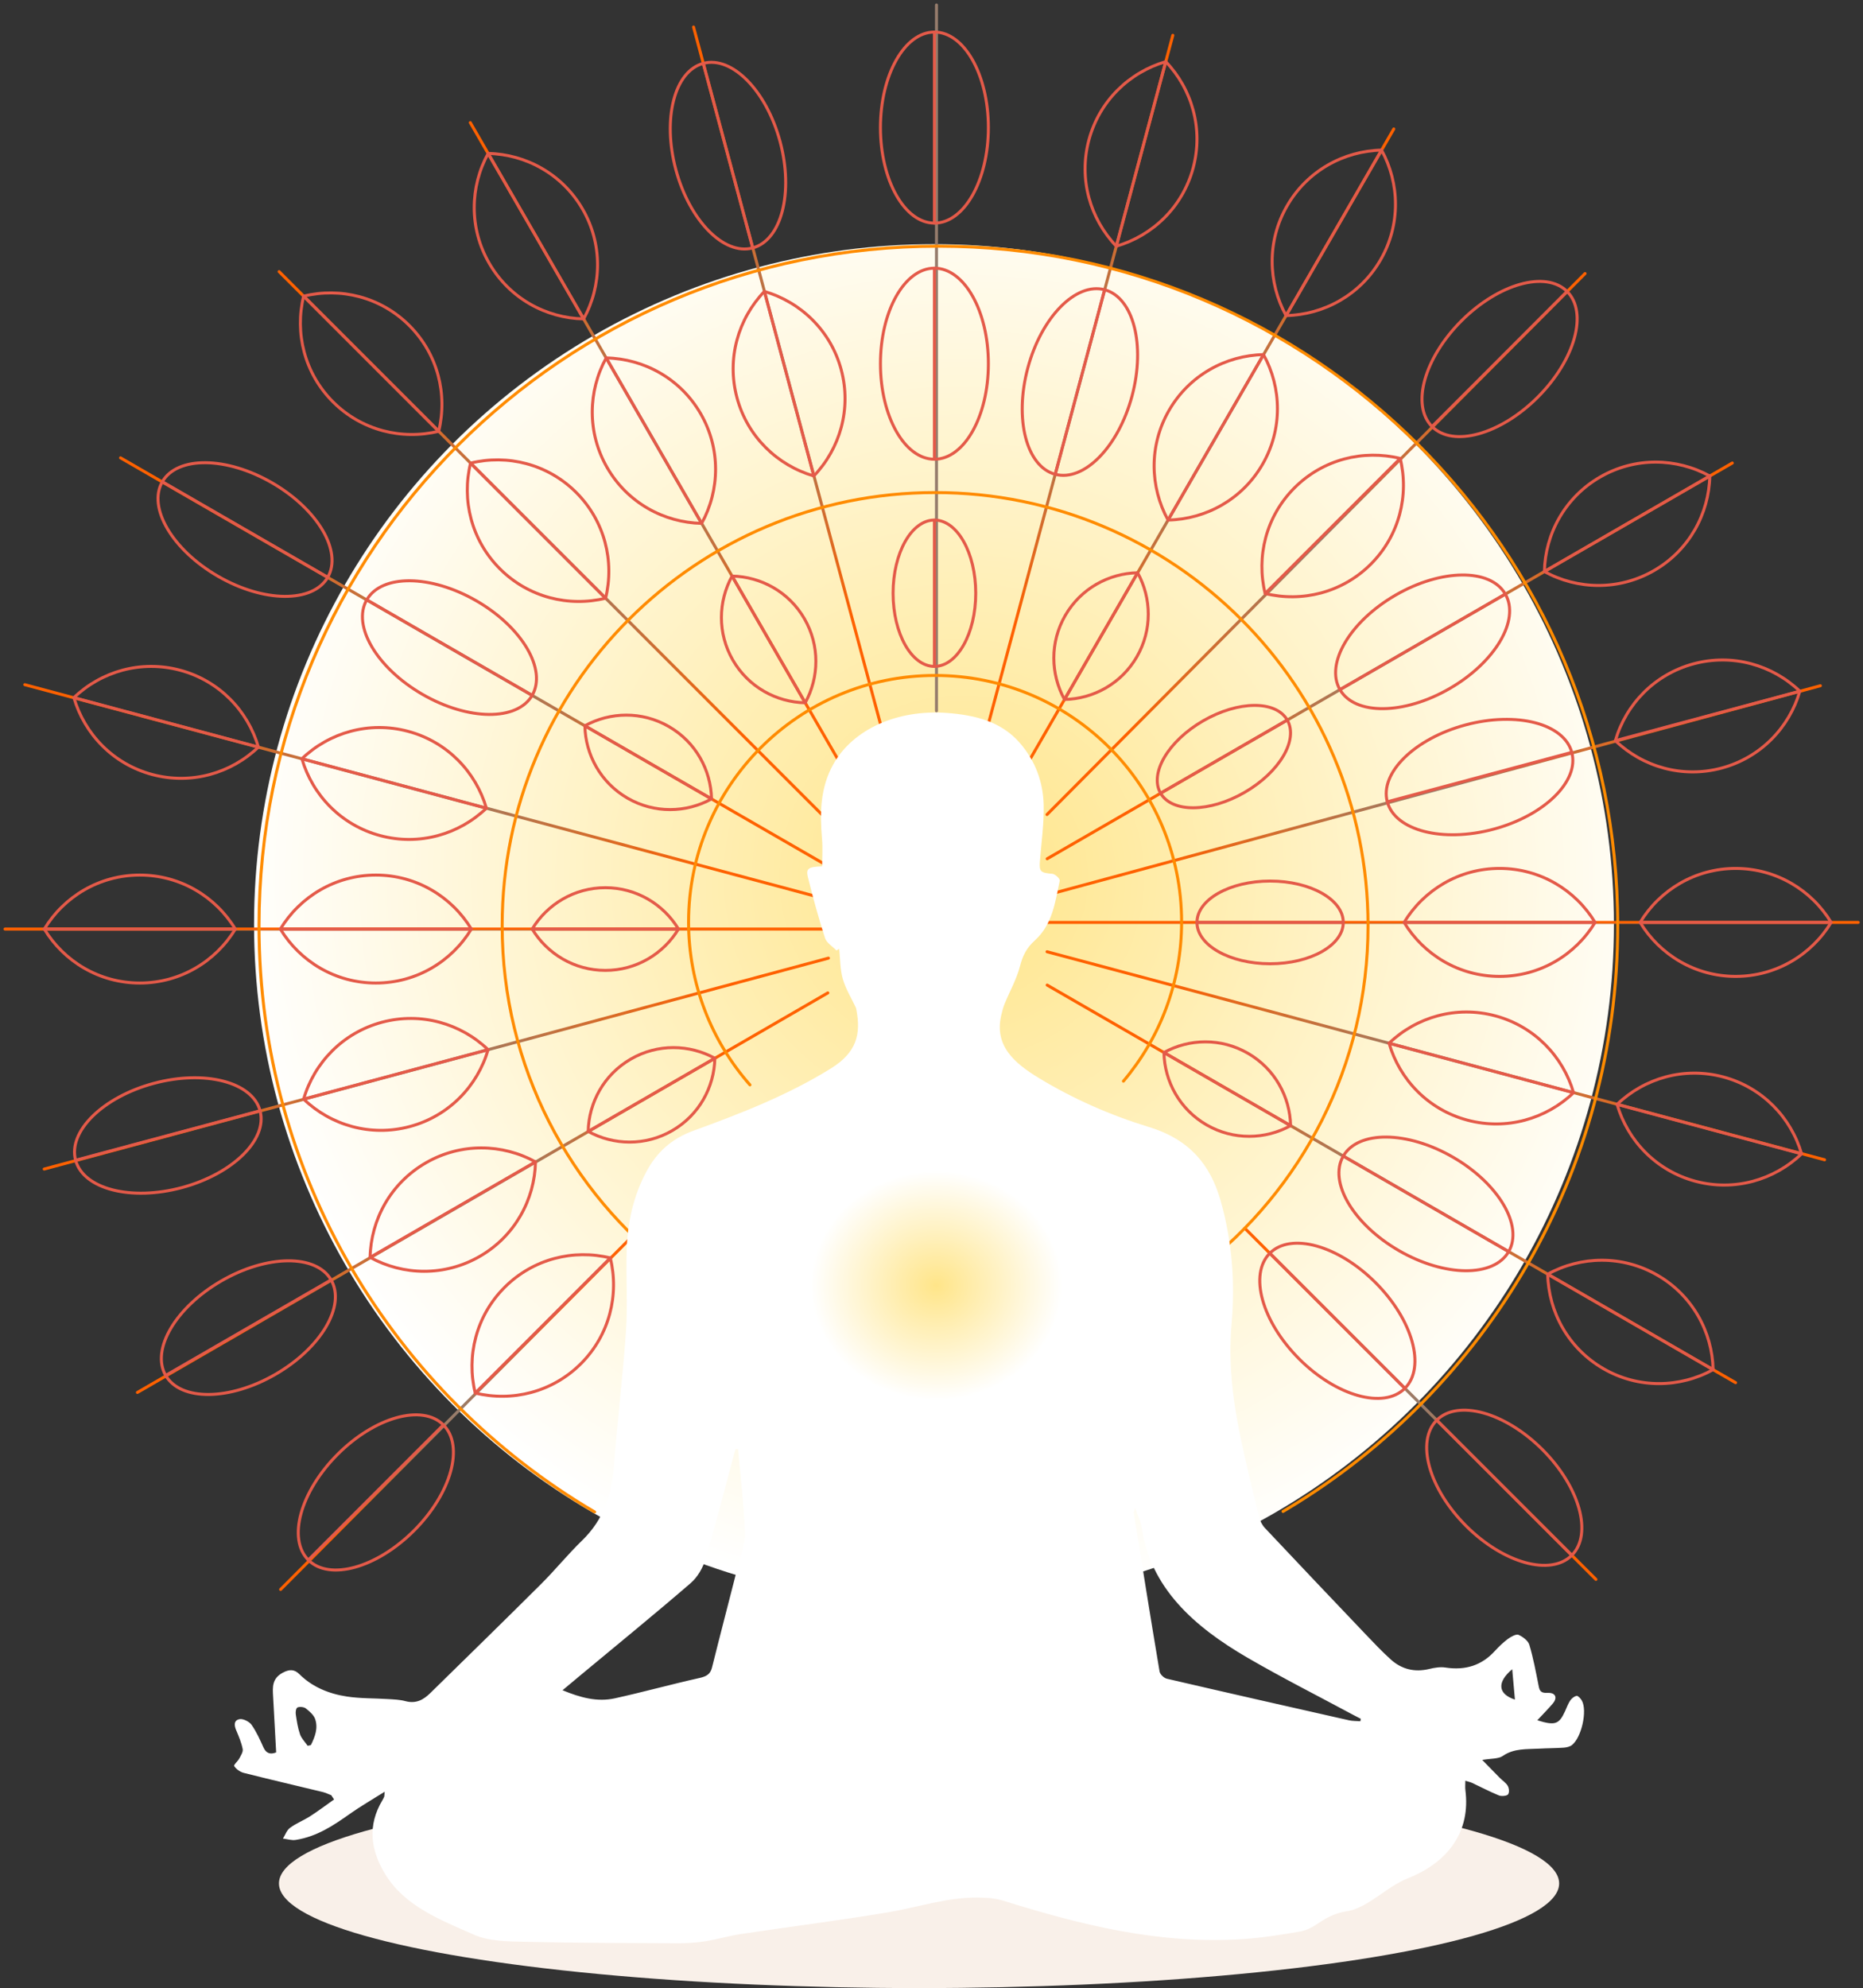 <svg width="374" height="399" viewBox="0 0 374 399" fill="none" xmlns="http://www.w3.org/2000/svg">
<rect x="0" y="0" width="374" height="399" fill="#333333" stroke="none"/>
<circle cx="187.5" cy="185.5" r="136.5" fill="url(#paint0_radial_238_1504)"/>
<path d="M320.385 316.979L249.889 246.501" stroke="url(#paint1_radial_238_1504)" stroke-width="0.6" stroke-miterlimit="10" stroke-linecap="round"/>
<path d="M348.418 277.492L210.221 197.705" stroke="url(#paint2_radial_238_1504)" stroke-width="0.6" stroke-miterlimit="10" stroke-linecap="round"/>
<path d="M318.198 54.904L210.186 163.475" stroke="url(#paint3_radial_238_1504)" stroke-width="0.6" stroke-miterlimit="10" stroke-linecap="round"/>
<path d="M206.582 152.718L279.804 25.884" stroke="url(#paint4_radial_238_1504)" stroke-width="0.6" stroke-miterlimit="10" stroke-linecap="round"/>
<path d="M235.444 7.087L198.447 145.178" stroke="url(#paint5_radial_238_1504)" stroke-width="0.6" stroke-miterlimit="10" stroke-linecap="round"/>
<path d="M366.295 232.766L210.195 191.012" stroke="url(#paint6_radial_238_1504)" stroke-width="0.6" stroke-miterlimit="10" stroke-linecap="round"/>
<path d="M210.221 185.123H373.042" stroke="url(#paint7_radial_238_1504)" stroke-width="0.6" stroke-miterlimit="10" stroke-linecap="round"/>
<path d="M365.445 137.625L210.186 179.616" stroke="url(#paint8_radial_238_1504)" stroke-width="0.6" stroke-miterlimit="10" stroke-linecap="round"/>
<path d="M210.221 172.349L347.758 92.929" stroke="url(#paint9_radial_238_1504)" stroke-width="0.6" stroke-miterlimit="10" stroke-linecap="round"/>
<path d="M56.334 318.997L126.878 248.188" stroke="url(#paint10_radial_238_1504)" stroke-width="0.6" stroke-miterlimit="10" stroke-linecap="round"/>
<path d="M27.584 279.458L166.186 199.272" stroke="url(#paint11_radial_238_1504)" stroke-width="0.6" stroke-miterlimit="10" stroke-linecap="round"/>
<path d="M56.031 54.512L166.309 164.791" stroke="url(#paint12_radial_238_1504)" stroke-width="0.6" stroke-miterlimit="10" stroke-linecap="round"/>
<path d="M169.049 153.862L94.414 24.61" stroke="url(#paint13_radial_238_1504)" stroke-width="0.6" stroke-miterlimit="10" stroke-linecap="round"/>
<path d="M139.229 5.422L176.851 145.66" stroke="url(#paint14_radial_238_1504)" stroke-width="0.6" stroke-miterlimit="10" stroke-linecap="round"/>
<path d="M8.873 234.625L166.309 192.297" stroke="url(#paint15_radial_238_1504)" stroke-width="0.6" stroke-miterlimit="10" stroke-linecap="round"/>
<path d="M166.309 186.456H1" stroke="url(#paint16_radial_238_1504)" stroke-width="0.6" stroke-miterlimit="10" stroke-linecap="round"/>
<path d="M4.979 137.413L166.309 180.57" stroke="url(#paint17_radial_238_1504)" stroke-width="0.6" stroke-miterlimit="10" stroke-linecap="round"/>
<path d="M166.309 173.882L24.195 91.89" stroke="url(#paint18_radial_238_1504)" stroke-width="0.6" stroke-miterlimit="10" stroke-linecap="round"/>
<path d="M188 142.672V1" stroke="#967C6C" stroke-width="0.6" stroke-miterlimit="10" stroke-linecap="round"/>
<path d="M119.367 303.444C79.057 279.749 52 235.929 52 185.79C52 110.47 113.059 49.411 188.379 49.411C263.699 49.411 324.758 110.47 324.758 185.79C324.758 235.418 298.249 278.855 258.619 302.714L257.569 303.34" stroke="#FF8B00" stroke-width="0.6" stroke-miterlimit="10" stroke-linecap="round"/>
<path d="M187.584 44.778C193.567 44.778 198.418 36.194 198.418 25.606C198.418 15.018 193.567 6.434 187.584 6.434C181.601 6.434 176.75 15.018 176.75 25.606C176.75 36.194 181.601 44.778 187.584 44.778Z" stroke="#E45A49" stroke-width="0.6" stroke-miterlimit="10" stroke-linecap="round"/>
<path d="M187.584 6.435V44.778" stroke="#E45A49" stroke-width="0.6" stroke-miterlimit="10" stroke-linecap="round"/>
<path d="M187.584 92.166C193.567 92.166 198.418 83.582 198.418 72.994C198.418 62.406 193.567 53.822 187.584 53.822C181.601 53.822 176.75 62.406 176.75 72.994C176.75 83.582 181.601 92.166 187.584 92.166Z" stroke="#E45A49" stroke-width="0.6" stroke-miterlimit="10" stroke-linecap="round"/>
<path d="M187.584 53.823V92.166" stroke="#E45A49" stroke-width="0.6" stroke-miterlimit="10" stroke-linecap="round"/>
<path d="M187.583 133.744C192.166 133.744 195.881 127.17 195.881 119.06C195.881 110.95 192.166 104.376 187.583 104.376C183 104.376 179.285 110.95 179.285 119.06C179.285 127.17 183 133.744 187.583 133.744Z" stroke="#E45A49" stroke-width="0.6" stroke-miterlimit="10" stroke-linecap="round"/>
<path d="M187.584 104.376V133.744" stroke="#E45A49" stroke-width="0.6" stroke-miterlimit="10" stroke-linecap="round"/>
<path d="M147.121 132.482C150.237 137.879 155.842 140.926 161.649 141.05C164.445 135.959 164.609 129.582 161.493 124.185C158.377 118.787 152.772 115.741 146.965 115.617C144.169 120.708 144.005 127.085 147.121 132.482Z" stroke="#E45A49" stroke-width="0.6" stroke-miterlimit="10" stroke-linecap="round"/>
<path d="M146.965 115.617L161.649 141.05" stroke="#E45A49" stroke-width="0.6" stroke-miterlimit="10" stroke-linecap="round"/>
<path d="M125.978 160.188C131.375 163.304 137.752 163.14 142.843 160.344C142.719 154.537 139.673 148.933 134.275 145.816C128.877 142.7 122.501 142.864 117.41 145.66C117.534 151.467 120.581 157.072 125.978 160.188Z" stroke="#E45A49" stroke-width="0.6" stroke-miterlimit="10" stroke-linecap="round"/>
<path d="M117.412 145.66L142.845 160.344" stroke="#E45A49" stroke-width="0.6" stroke-miterlimit="10" stroke-linecap="round"/>
<path d="M121.52 194.754C127.752 194.754 133.193 191.424 136.204 186.456C133.193 181.489 127.753 178.158 121.52 178.158C115.287 178.158 109.847 181.488 106.836 186.456C109.847 191.424 115.288 194.754 121.52 194.754Z" stroke="#E45A49" stroke-width="0.6" stroke-miterlimit="10" stroke-linecap="round"/>
<path d="M106.836 186.456H136.204" stroke="#E45A49" stroke-width="0.6" stroke-miterlimit="10" stroke-linecap="round"/>
<path d="M134.941 226.918C140.339 223.802 143.385 218.197 143.509 212.39C138.418 209.594 132.041 209.43 126.644 212.546C121.246 215.662 118.2 221.267 118.076 227.074C123.167 229.87 129.544 230.034 134.941 226.918Z" stroke="#E45A49" stroke-width="0.6" stroke-miterlimit="10" stroke-linecap="round"/>
<path d="M118.076 227.074L143.509 212.39" stroke="#E45A49" stroke-width="0.6" stroke-miterlimit="10" stroke-linecap="round"/>
<path d="M250.523 211.391C245.125 208.275 238.748 208.439 233.658 211.235C233.782 217.042 236.828 222.647 242.226 225.763C247.623 228.879 254 228.715 259.091 225.919C258.967 220.112 255.92 214.508 250.523 211.391Z" stroke="#E45A49" stroke-width="0.6" stroke-miterlimit="10" stroke-linecap="round"/>
<path d="M259.09 225.919L233.656 211.235" stroke="#E45A49" stroke-width="0.6" stroke-miterlimit="10" stroke-linecap="round"/>
<path d="M254.979 193.421C263.089 193.421 269.663 189.706 269.663 185.123C269.663 180.54 263.089 176.825 254.979 176.825C246.869 176.825 240.295 180.54 240.295 185.123C240.295 189.706 246.869 193.421 254.979 193.421Z" stroke="#E45A49" stroke-width="0.6" stroke-miterlimit="10" stroke-linecap="round"/>
<path d="M269.663 185.123H240.295" stroke="#E45A49" stroke-width="0.6" stroke-miterlimit="10" stroke-linecap="round"/>
<path d="M249.848 159.031C256.871 154.976 260.707 148.471 258.416 144.503C256.124 140.534 248.573 140.604 241.55 144.658C234.527 148.713 230.692 155.218 232.983 159.187C235.274 163.155 242.825 163.085 249.848 159.031Z" stroke="#E45A49" stroke-width="0.6" stroke-miterlimit="10" stroke-linecap="round"/>
<path d="M258.423 144.506L232.99 159.19" stroke="#E45A49" stroke-width="0.6" stroke-miterlimit="10" stroke-linecap="round"/>
<path d="M213.852 123.518C210.736 128.916 210.9 135.292 213.696 140.383C219.503 140.259 225.108 137.213 228.224 131.815C231.34 126.417 231.176 120.04 228.38 114.95C222.573 115.074 216.968 118.121 213.852 123.518Z" stroke="#E45A49" stroke-width="0.6" stroke-miterlimit="10" stroke-linecap="round"/>
<path d="M228.379 114.95L213.695 140.384" stroke="#E45A49" stroke-width="0.6" stroke-miterlimit="10" stroke-linecap="round"/>
<path d="M147.948 79.814C150.054 87.674 156.093 93.41 163.375 95.529C168.622 90.054 170.983 82.067 168.877 74.207C166.771 66.347 160.732 60.611 153.451 58.492C148.204 63.967 145.842 71.954 147.948 79.814Z" stroke="#E45A49" stroke-width="0.6" stroke-miterlimit="10" stroke-linecap="round"/>
<path d="M153.451 58.492L163.375 95.529" stroke="#E45A49" stroke-width="0.6" stroke-miterlimit="10" stroke-linecap="round"/>
<path d="M121.893 93.856C125.962 100.903 133.279 104.881 140.861 105.042C144.512 98.395 144.726 90.069 140.657 83.022C136.588 75.975 129.271 71.997 121.689 71.835C118.038 78.483 117.824 86.809 121.893 93.856Z" stroke="#E45A49" stroke-width="0.6" stroke-miterlimit="10" stroke-linecap="round"/>
<path d="M121.689 71.836L140.861 105.043" stroke="#E45A49" stroke-width="0.6" stroke-miterlimit="10" stroke-linecap="round"/>
<path d="M100.359 114.163C106.113 119.917 114.211 121.865 121.576 120.059C123.382 112.694 121.434 104.596 115.68 98.842C109.926 93.088 101.828 91.14 94.463 92.946C92.657 100.312 94.605 108.409 100.359 114.163Z" stroke="#E45A49" stroke-width="0.6" stroke-miterlimit="10" stroke-linecap="round"/>
<path d="M94.463 92.946L121.576 120.059" stroke="#E45A49" stroke-width="0.6" stroke-miterlimit="10" stroke-linecap="round"/>
<path d="M106.832 139.558C109.824 134.376 104.815 125.884 95.646 120.589C86.476 115.295 76.618 115.204 73.626 120.386C70.634 125.567 75.642 134.06 84.812 139.354C93.981 144.648 103.84 144.739 106.832 139.558Z" stroke="#E45A49" stroke-width="0.6" stroke-miterlimit="10" stroke-linecap="round"/>
<path d="M73.629 120.384L106.835 139.555" stroke="#E45A49" stroke-width="0.6" stroke-miterlimit="10" stroke-linecap="round"/>
<path d="M76.322 167.705C84.182 169.811 92.169 167.45 97.644 162.203C95.526 154.921 89.79 148.883 81.929 146.777C74.069 144.671 66.082 147.032 60.607 152.279C62.726 159.56 68.462 165.598 76.322 167.705Z" stroke="#E45A49" stroke-width="0.6" stroke-miterlimit="10" stroke-linecap="round"/>
<path d="M60.607 152.278L97.644 162.202" stroke="#E45A49" stroke-width="0.6" stroke-miterlimit="10" stroke-linecap="round"/>
<path d="M75.455 197.29C83.592 197.29 90.696 192.942 94.627 186.456C90.696 179.971 83.593 175.623 75.455 175.623C67.317 175.623 60.214 179.971 56.283 186.456C60.214 192.942 67.317 197.29 75.455 197.29Z" stroke="#E45A49" stroke-width="0.6" stroke-miterlimit="10" stroke-linecap="round"/>
<path d="M56.283 186.456H94.626" stroke="#E45A49" stroke-width="0.6" stroke-miterlimit="10" stroke-linecap="round"/>
<path d="M82.275 226.092C90.135 223.986 95.871 217.947 97.99 210.666C92.515 205.419 84.528 203.058 76.668 205.164C68.808 207.27 63.072 213.309 60.953 220.59C66.428 225.836 74.414 228.198 82.275 226.092Z" stroke="#E45A49" stroke-width="0.6" stroke-miterlimit="10" stroke-linecap="round"/>
<path d="M60.951 220.589L97.988 210.665" stroke="#E45A49" stroke-width="0.6" stroke-miterlimit="10" stroke-linecap="round"/>
<path d="M96.316 252.147C103.363 248.078 107.341 240.761 107.502 233.179C100.855 229.528 92.529 229.314 85.482 233.383C78.435 237.452 74.457 244.769 74.295 252.351C80.942 256.002 89.268 256.216 96.316 252.147Z" stroke="#E45A49" stroke-width="0.6" stroke-miterlimit="10" stroke-linecap="round"/>
<path d="M74.295 252.351L107.502 233.179" stroke="#E45A49" stroke-width="0.6" stroke-miterlimit="10" stroke-linecap="round"/>
<path d="M116.624 273.68C122.378 267.926 124.326 259.828 122.52 252.463C115.155 250.657 107.057 252.605 101.303 258.359C95.549 264.113 93.601 272.211 95.407 279.576C102.772 281.382 110.87 279.434 116.624 273.68Z" stroke="#E45A49" stroke-width="0.6" stroke-miterlimit="10" stroke-linecap="round"/>
<path d="M95.406 279.576L122.52 252.463" stroke="#E45A49" stroke-width="0.6" stroke-miterlimit="10" stroke-linecap="round"/>
<path d="M282.032 278.633C286.262 274.402 283.623 264.903 276.136 257.416C268.649 249.929 259.149 247.289 254.919 251.52C250.688 255.751 253.327 265.25 260.814 272.737C268.301 280.224 277.801 282.864 282.032 278.633Z" stroke="#E45A49" stroke-width="0.6" stroke-miterlimit="10" stroke-linecap="round"/>
<path d="M282.035 278.633L254.922 251.52" stroke="#E45A49" stroke-width="0.6" stroke-miterlimit="10" stroke-linecap="round"/>
<path d="M302.863 251.204C305.855 246.022 300.847 237.53 291.677 232.236C282.508 226.941 272.649 226.85 269.657 232.032C266.666 237.213 271.674 245.706 280.843 251C290.013 256.294 299.871 256.385 302.863 251.204Z" stroke="#E45A49" stroke-width="0.6" stroke-miterlimit="10" stroke-linecap="round"/>
<path d="M302.87 251.196L269.664 232.024" stroke="#E45A49" stroke-width="0.6" stroke-miterlimit="10" stroke-linecap="round"/>
<path d="M300.178 203.875C292.318 201.769 284.331 204.13 278.855 209.378C280.973 216.66 286.71 222.698 294.57 224.804C302.43 226.91 310.417 224.549 315.893 219.302C313.775 212.02 308.039 205.981 300.178 203.875Z" stroke="#E45A49" stroke-width="0.6" stroke-miterlimit="10" stroke-linecap="round"/>
<path d="M315.894 219.302L278.857 209.378" stroke="#E45A49" stroke-width="0.6" stroke-miterlimit="10" stroke-linecap="round"/>
<path d="M301.045 174.29C292.908 174.29 285.804 178.638 281.873 185.124C285.804 191.609 292.907 195.958 301.045 195.958C309.183 195.958 316.286 191.61 320.217 185.124C316.286 178.638 309.183 174.29 301.045 174.29Z" stroke="#E45A49" stroke-width="0.6" stroke-miterlimit="10" stroke-linecap="round"/>
<path d="M320.218 185.123H281.875" stroke="#E45A49" stroke-width="0.6" stroke-miterlimit="10" stroke-linecap="round"/>
<path d="M299.821 166.417C310.049 163.677 317.084 156.77 315.536 150.991C313.987 145.211 304.441 142.748 294.214 145.488C283.986 148.228 276.951 155.135 278.499 160.914C280.048 166.694 289.594 169.157 299.821 166.417Z" stroke="#E45A49" stroke-width="0.6" stroke-miterlimit="10" stroke-linecap="round"/>
<path d="M315.547 150.99L278.51 160.914" stroke="#E45A49" stroke-width="0.6" stroke-miterlimit="10" stroke-linecap="round"/>
<path d="M291.009 138.194C300.179 132.9 305.187 124.407 302.195 119.226C299.203 114.044 289.345 114.135 280.175 119.43C271.006 124.724 265.998 133.216 268.989 138.398C271.981 143.579 281.84 143.488 291.009 138.194Z" stroke="#E45A49" stroke-width="0.6" stroke-miterlimit="10" stroke-linecap="round"/>
<path d="M302.203 119.229L268.996 138.401" stroke="#E45A49" stroke-width="0.6" stroke-miterlimit="10" stroke-linecap="round"/>
<path d="M259.875 97.9C254.121 103.654 252.173 111.752 253.979 119.117C261.344 120.923 269.442 118.975 275.196 113.221C280.95 107.467 282.898 99.369 281.092 92.004C273.727 90.197 265.629 92.146 259.875 97.9Z" stroke="#E45A49" stroke-width="0.6" stroke-miterlimit="10" stroke-linecap="round"/>
<path d="M281.093 92.004L253.98 119.117" stroke="#E45A49" stroke-width="0.6" stroke-miterlimit="10" stroke-linecap="round"/>
<path d="M234.688 82.356C230.619 89.403 230.833 97.729 234.484 104.376C242.066 104.214 249.383 100.237 253.452 93.189C257.521 86.141 257.307 77.816 253.656 71.169C246.074 71.331 238.757 75.309 234.688 82.356Z" stroke="#E45A49" stroke-width="0.6" stroke-miterlimit="10" stroke-linecap="round"/>
<path d="M253.657 71.17L234.486 104.376" stroke="#E45A49" stroke-width="0.6" stroke-miterlimit="10" stroke-linecap="round"/>
<path d="M227.258 79.474C229.998 69.246 227.535 59.7 221.755 58.151C215.976 56.603 209.069 63.639 206.329 73.866C203.589 84.093 206.052 93.639 211.832 95.188C217.611 96.736 224.518 89.701 227.258 79.474Z" stroke="#E45A49" stroke-width="0.6" stroke-miterlimit="10" stroke-linecap="round"/>
<path d="M221.762 58.147L211.838 95.184" stroke="#E45A49" stroke-width="0.6" stroke-miterlimit="10" stroke-linecap="round"/>
<path d="M151.105 49.758C156.884 48.209 159.348 38.663 156.608 28.436C153.867 18.209 146.961 11.173 141.181 12.722C135.402 14.27 132.938 23.816 135.679 34.044C138.419 44.271 145.325 51.306 151.105 49.758Z" stroke="#E45A49" stroke-width="0.6" stroke-miterlimit="10" stroke-linecap="round"/>
<path d="M141.186 12.719L151.11 49.756" stroke="#E45A49" stroke-width="0.6" stroke-miterlimit="10" stroke-linecap="round"/>
<path d="M98.198 52.817C102.267 59.864 109.584 63.842 117.166 64.003C120.817 57.356 121.031 49.03 116.962 41.983C112.893 34.936 105.576 30.958 97.994 30.796C94.343 37.444 94.129 45.77 98.198 52.817Z" stroke="#E45A49" stroke-width="0.6" stroke-miterlimit="10" stroke-linecap="round"/>
<path d="M97.994 30.797L117.166 64.004" stroke="#E45A49" stroke-width="0.6" stroke-miterlimit="10" stroke-linecap="round"/>
<path d="M66.85 80.655C72.604 86.409 80.702 88.357 88.067 86.551C89.873 79.186 87.925 71.088 82.171 65.334C76.417 59.58 68.319 57.632 60.954 59.438C59.148 66.803 61.096 74.901 66.85 80.655Z" stroke="#E45A49" stroke-width="0.6" stroke-miterlimit="10" stroke-linecap="round"/>
<path d="M60.955 59.438L88.068 86.551" stroke="#E45A49" stroke-width="0.6" stroke-miterlimit="10" stroke-linecap="round"/>
<path d="M65.793 115.862C68.785 110.681 63.776 102.188 54.607 96.894C45.437 91.6 35.579 91.509 32.587 96.691C29.595 101.872 34.603 110.365 43.773 115.659C52.942 120.953 62.801 121.044 65.793 115.862Z" stroke="#E45A49" stroke-width="0.6" stroke-miterlimit="10" stroke-linecap="round"/>
<path d="M32.59 96.69L65.796 115.861" stroke="#E45A49" stroke-width="0.6" stroke-miterlimit="10" stroke-linecap="round"/>
<path d="M30.549 155.44C38.409 157.546 46.396 155.185 51.871 149.937C49.753 142.655 44.017 136.617 36.156 134.511C28.296 132.405 20.309 134.766 14.834 140.013C16.952 147.295 22.688 153.333 30.549 155.44Z" stroke="#E45A49" stroke-width="0.6" stroke-miterlimit="10" stroke-linecap="round"/>
<path d="M14.834 140.013L51.871 149.937" stroke="#E45A49" stroke-width="0.6" stroke-miterlimit="10" stroke-linecap="round"/>
<path d="M28.067 197.29C36.203 197.29 43.307 192.942 47.239 186.456C43.307 179.971 36.205 175.623 28.067 175.623C19.928 175.623 12.825 179.971 8.895 186.456C12.825 192.942 19.928 197.29 28.067 197.29Z" stroke="#E45A49" stroke-width="0.6" stroke-miterlimit="10" stroke-linecap="round"/>
<path d="M8.895 186.456H47.239" stroke="#E45A49" stroke-width="0.6" stroke-miterlimit="10" stroke-linecap="round"/>
<path d="M36.495 238.351C46.722 235.611 53.758 228.704 52.209 222.925C50.661 217.146 41.115 214.682 30.887 217.422C20.66 220.162 13.624 227.069 15.173 232.848C16.721 238.628 26.268 241.092 36.495 238.351Z" stroke="#E45A49" stroke-width="0.6" stroke-miterlimit="10" stroke-linecap="round"/>
<path d="M15.178 232.854L52.215 222.93" stroke="#E45A49" stroke-width="0.6" stroke-miterlimit="10" stroke-linecap="round"/>
<path d="M55.277 275.834C64.446 270.54 69.454 262.048 66.463 256.866C63.471 251.684 53.612 251.775 44.443 257.07C35.273 262.364 30.265 270.856 33.257 276.038C36.249 281.22 46.107 281.128 55.277 275.834Z" stroke="#E45A49" stroke-width="0.6" stroke-miterlimit="10" stroke-linecap="round"/>
<path d="M33.256 276.045L66.463 256.873" stroke="#E45A49" stroke-width="0.6" stroke-miterlimit="10" stroke-linecap="round"/>
<path d="M83.112 307.186C90.599 299.699 93.239 290.2 89.008 285.969C84.777 281.738 75.278 284.378 67.791 291.865C60.304 299.352 57.664 308.851 61.895 313.082C66.126 317.313 75.625 314.673 83.112 307.186Z" stroke="#E45A49" stroke-width="0.6" stroke-miterlimit="10" stroke-linecap="round"/>
<path d="M61.897 313.084L89.01 285.971" stroke="#E45A49" stroke-width="0.6" stroke-miterlimit="10" stroke-linecap="round"/>
<path d="M315.539 312.142C319.77 307.911 317.131 298.411 309.644 290.924C302.157 283.437 292.657 280.798 288.426 285.029C284.195 289.259 286.835 298.759 294.322 306.246C301.809 313.733 311.308 316.373 315.539 312.142Z" stroke="#E45A49" stroke-width="0.6" stroke-miterlimit="10" stroke-linecap="round"/>
<path d="M288.432 285.029L315.545 312.142" stroke="#E45A49" stroke-width="0.6" stroke-miterlimit="10" stroke-linecap="round"/>
<path d="M332.723 255.922C325.676 251.853 317.35 252.067 310.703 255.718C310.865 263.3 314.842 270.617 321.889 274.686C328.936 278.755 337.262 278.541 343.909 274.89C343.748 267.308 339.77 259.991 332.723 255.922Z" stroke="#E45A49" stroke-width="0.6" stroke-miterlimit="10" stroke-linecap="round"/>
<path d="M343.909 274.89L310.703 255.718" stroke="#E45A49" stroke-width="0.6" stroke-miterlimit="10" stroke-linecap="round"/>
<path d="M345.953 216.14C338.093 214.034 330.106 216.395 324.631 221.643C326.749 228.925 332.485 234.963 340.346 237.069C348.206 239.175 356.193 236.814 361.668 231.567C359.549 224.285 353.813 218.246 345.953 216.14Z" stroke="#E45A49" stroke-width="0.6" stroke-miterlimit="10" stroke-linecap="round"/>
<path d="M361.666 231.567L324.629 221.642" stroke="#E45A49" stroke-width="0.6" stroke-miterlimit="10" stroke-linecap="round"/>
<path d="M348.432 174.29C340.295 174.29 333.191 178.638 329.26 185.124C333.191 191.609 340.294 195.958 348.432 195.958C356.569 195.958 363.673 191.61 367.604 185.124C363.673 178.638 356.57 174.29 348.432 174.29Z" stroke="#E45A49" stroke-width="0.6" stroke-miterlimit="10" stroke-linecap="round"/>
<path d="M367.605 185.123H329.262" stroke="#E45A49" stroke-width="0.6" stroke-miterlimit="10" stroke-linecap="round"/>
<path d="M339.998 133.223C332.138 135.329 326.402 141.368 324.283 148.649C329.758 153.896 337.745 156.258 345.605 154.151C353.465 152.045 359.201 146.006 361.32 138.725C355.845 133.478 347.858 131.117 339.998 133.223Z" stroke="#E45A49" stroke-width="0.6" stroke-miterlimit="10" stroke-linecap="round"/>
<path d="M361.32 138.725L324.283 148.649" stroke="#E45A49" stroke-width="0.6" stroke-miterlimit="10" stroke-linecap="round"/>
<path d="M321.223 95.739C314.176 99.808 310.198 107.125 310.037 114.707C316.684 118.358 325.01 118.572 332.057 114.503C339.104 110.434 343.082 103.117 343.244 95.535C336.596 91.884 328.27 91.67 321.223 95.739Z" stroke="#E45A49" stroke-width="0.6" stroke-miterlimit="10" stroke-linecap="round"/>
<path d="M343.242 95.535L310.035 114.707" stroke="#E45A49" stroke-width="0.6" stroke-miterlimit="10" stroke-linecap="round"/>
<path d="M308.702 79.714C316.189 72.227 318.829 62.727 314.598 58.497C310.367 54.266 300.868 56.905 293.381 64.392C285.894 71.879 283.254 81.379 287.485 85.61C291.716 89.841 301.215 87.201 308.702 79.714Z" stroke="#E45A49" stroke-width="0.6" stroke-miterlimit="10" stroke-linecap="round"/>
<path d="M314.601 58.495L287.488 85.608" stroke="#E45A49" stroke-width="0.6" stroke-miterlimit="10" stroke-linecap="round"/>
<path d="M258.382 41.317C254.313 48.364 254.527 56.69 258.178 63.337C265.76 63.175 273.077 59.198 277.146 52.15C281.215 45.102 281.001 36.777 277.35 30.13C269.768 30.292 262.451 34.27 258.382 41.317Z" stroke="#E45A49" stroke-width="0.6" stroke-miterlimit="10" stroke-linecap="round"/>
<path d="M277.351 30.131L258.18 63.337" stroke="#E45A49" stroke-width="0.6" stroke-miterlimit="10" stroke-linecap="round"/>
<path d="M218.599 28.088C216.493 35.948 218.854 43.935 224.102 49.411C231.384 47.293 237.422 41.557 239.528 33.696C241.634 25.836 239.273 17.849 234.026 12.373C226.744 14.492 220.705 20.228 218.599 28.088Z" stroke="#E45A49" stroke-width="0.6" stroke-miterlimit="10" stroke-linecap="round"/>
<path d="M224.102 49.411L234.026 12.374" stroke="#E45A49" stroke-width="0.6" stroke-miterlimit="10" stroke-linecap="round"/>
<path d="M135.343 255.125C114.365 239.258 100.811 214.094 100.811 185.765C100.811 137.765 139.723 98.853 187.723 98.853C235.723 98.853 274.635 137.765 274.635 185.765C274.635 213.844 261.319 238.814 240.657 254.703C240.47 254.836 239.872 255.299 238.997 255.704" stroke="#FF8B00" stroke-width="0.6" stroke-miterlimit="10" stroke-linecap="round"/>
<path d="M150.556 217.732C142.885 209.015 138.232 197.577 138.232 185.052C138.232 157.72 160.389 135.563 187.721 135.563C215.053 135.563 237.21 157.72 237.21 185.052C237.21 197.223 232.816 208.368 225.529 216.987" stroke="#FF8B00" stroke-width="0.6" stroke-miterlimit="10" stroke-linecap="round"/>
<ellipse cx="184.5" cy="378" rx="128.5" ry="21" fill="#F9F0E9"/>
<path d="M77.222 359.593C74.622 361.233 72.367 362.524 70.281 364.001C66.98 366.339 63.648 368.593 59.359 369.265C58.552 369.392 57.659 369.095 56.804 368.994C57.265 368.261 57.546 367.337 58.225 366.836C59.457 365.928 60.978 365.335 62.283 364.495C63.927 363.438 65.476 362.265 67.066 361.142C66.877 360.859 66.689 360.576 66.5 360.292C65.928 360.075 65.375 359.795 64.78 359.651C59.49 358.367 54.183 357.138 48.91 355.803C48.169 355.615 47.398 355.036 47.019 354.447C46.859 354.198 47.743 353.483 48.032 352.931C48.353 352.319 48.833 351.605 48.717 351.017C48.464 349.73 47.934 348.475 47.41 347.242C47.002 346.282 46.902 345.247 48.112 345.025C48.812 344.897 50.063 345.538 50.492 346.149C51.484 347.562 52.19 349.145 52.89 350.702C53.453 351.953 54.329 352.141 55.44 351.698C55.231 347.88 55.028 344.146 54.823 340.413C54.724 338.597 54.586 336.855 56.793 335.691C58.164 334.968 59.115 335.02 60.132 336.028C62.678 338.552 65.991 339.935 69.651 340.489C72.37 340.901 75.182 340.822 77.948 341C79.093 341.073 80.277 341.111 81.36 341.405C83.543 341.997 85.036 341.111 86.365 339.809C93.806 332.515 101.266 325.236 108.64 317.89C111.473 315.067 113.966 311.975 116.841 309.189C121.244 304.923 122.829 299.859 123.249 294.245C123.928 285.161 125.063 276.104 125.674 267.017C126.036 261.638 125.631 256.222 125.81 250.829C125.99 245.4 127.105 240.102 129.765 235.142C131.773 231.398 134.652 228.588 139.201 226.935C148.785 223.453 158.239 219.753 166.821 214.422C171.968 211.225 172.885 207.547 171.902 202.569C171.879 202.451 171.862 202.328 171.811 202.219C170.917 200.31 169.761 198.461 169.195 196.479C168.641 194.536 168.685 192.459 168.467 190.441C168.281 190.547 168.096 190.653 167.91 190.759C167.126 189.939 165.933 189.222 165.629 188.281C164.327 184.249 163.209 180.167 162.189 176.07C161.747 174.293 162.272 173.976 165.049 173.867C165.049 172.054 165.181 170.218 165.024 168.402C164.579 163.264 164.62 158.179 167.26 153.437C171.244 146.279 180.224 142.362 190.081 143.085C195.857 143.51 201.034 144.854 204.71 149.078C207.872 152.711 209.401 156.968 209.515 161.471C209.611 165.288 209.049 169.119 208.758 172.943C208.606 174.943 208.941 175.174 211.264 175.372C211.829 175.42 212.827 176.368 212.744 176.755C211.845 180.98 211.307 185.504 207.795 188.693C206.005 190.318 205.297 191.855 204.763 193.917C204.091 196.506 202.709 198.95 201.674 201.47C201.382 202.183 201.197 202.936 201.02 203.681C199.556 209.833 203.528 213.326 208.703 216.448C215.54 220.573 222.914 223.824 230.642 226.185C238.955 228.724 243.02 233.905 245.031 240.943C247.362 249.103 247.976 257.434 247.24 265.759C246.528 273.811 247.565 281.659 249.25 289.497C250.326 294.503 251.541 299.485 252.765 304.463C252.957 305.246 253.374 306.069 253.949 306.681C260.666 313.824 267.424 320.935 274.192 328.04C275.807 329.735 277.421 331.44 279.171 333.025C281.309 334.962 283.897 335.694 286.964 334.946C287.987 334.697 289.141 334.508 290.161 334.666C294.226 335.294 297.465 334.205 300.049 331.393C300.859 330.511 301.737 329.654 302.716 328.925C303.307 328.484 304.385 327.9 304.835 328.1C305.736 328.499 306.773 329.296 307.016 330.102C307.813 332.76 308.316 335.491 308.857 338.206C309.051 339.177 309.169 339.84 310.679 339.756C312.285 339.666 312.729 340.724 311.704 341.919C310.747 343.032 309.702 344.087 308.618 345.251C312.175 346.371 312.985 346.067 314.187 343.435C314.518 342.712 314.777 341.95 315.222 341.287C315.5 340.875 316.028 340.435 316.518 340.354C316.795 340.308 317.339 340.909 317.561 341.307C318.691 343.331 317.501 348.718 315.561 350.235C315.151 350.555 314.476 350.709 313.906 350.75C312.286 350.864 310.654 350.85 309.031 350.943C306.507 351.089 303.946 350.842 301.682 352.413C300.8 353.026 299.274 352.913 297.561 353.215C298.861 354.543 299.969 355.685 301.09 356.816C301.626 357.357 302.344 357.81 302.69 358.429C302.961 358.915 303.041 359.756 302.732 360.139C302.481 360.45 301.405 360.542 300.902 360.335C299.059 359.581 297.307 358.655 295.511 357.813C295.175 357.655 294.787 357.583 294.169 357.394C294.169 358.144 294.107 358.713 294.178 359.269C295.228 367.434 290.945 373.656 282.562 377C279.6 378.182 277.169 380.374 274.407 381.986C273.203 382.689 271.827 383.367 270.438 383.569C268.261 383.886 266.527 384.738 264.821 385.881C263.711 386.626 262.43 387.392 261.108 387.623C257.274 388.293 253.399 388.911 249.507 389.168C232.696 390.278 216.904 386.306 201.296 381.427C199.7 380.928 197.876 380.846 196.155 380.834C190.041 380.789 184.343 382.771 178.44 383.765C168.602 385.422 158.675 386.661 148.799 388.143C146.343 388.512 143.955 389.235 141.501 389.62C139.717 389.901 137.873 390.008 136.058 390C125.819 389.955 115.577 389.952 105.343 389.713C101.938 389.634 98.155 389.608 95.24 388.323C88.473 385.339 81.284 382.591 77.359 376.186C74.343 371.262 73.746 366.325 76.797 361.249C76.924 361.038 77.035 360.818 77.129 360.594C77.17 360.491 77.153 360.368 77.222 359.593ZM148.168 290.855C148.005 290.855 147.843 290.855 147.68 290.856C147.575 291.178 147.455 291.497 147.368 291.823C145.472 298.866 143.683 305.933 141.615 312.937C141.105 314.665 140.054 316.515 138.629 317.745C131.363 324.014 123.892 330.097 116.494 336.247C115.382 337.171 114.276 338.099 112.928 339.225C116.526 340.708 119.888 341.625 123.434 340.846C129.127 339.594 134.734 338.034 140.423 336.766C141.888 336.439 142.614 335.967 142.94 334.658C144.641 327.816 146.443 320.994 148.177 314.158C148.724 312.001 149.649 309.809 149.564 307.658C149.346 302.049 148.665 296.455 148.168 290.855ZM273.093 345.446C273.123 345.283 273.153 345.121 273.183 344.958C272.72 344.72 272.253 344.488 271.796 344.242C264.681 340.416 257.439 336.759 250.481 332.721C239.628 326.423 230.917 318.642 229.179 306.477C229.015 305.334 228.431 304.239 227.881 302.657C227.683 303.339 227.582 303.495 227.605 303.634C229.308 314.246 231.002 324.86 232.785 335.461C232.878 336.011 233.639 336.77 234.244 336.911C246.417 339.742 258.611 342.503 270.808 345.254C271.54 345.419 272.33 345.386 273.093 345.446ZM61.766 350.373C61.979 350.327 62.192 350.283 62.404 350.238C63.23 348.585 63.896 346.842 63.268 345.008C62.988 344.191 62.142 343.463 61.383 342.864C61.02 342.578 60.135 342.484 59.72 342.683C59.406 342.834 59.312 343.605 59.381 344.07C59.581 345.419 59.786 346.786 60.234 348.08C60.519 348.905 61.24 349.612 61.766 350.373ZM304.124 341.102C303.936 339.004 303.77 337.139 303.579 335.006C300.487 337.599 300.677 339.979 304.124 341.102Z" fill="url(#paint19_radial_238_1504)"/>
<defs>
<radialGradient id="paint0_radial_238_1504" cx="0" cy="0" r="1" gradientUnits="userSpaceOnUse" gradientTransform="translate(193.041 176.105) rotate(89.82) scale(145.895)">
<stop stop-color="#FFE589"/>
<stop offset="1" stop-color="white"/>
</radialGradient>
<radialGradient id="paint1_radial_238_1504" cx="0" cy="0" r="1" gradientUnits="userSpaceOnUse" gradientTransform="translate(285.137 281.74) rotate(90) scale(35.239 35.248)">
<stop stop-color="#967C6C"/>
<stop offset="1" stop-color="#FF6100"/>
</radialGradient>
<radialGradient id="paint2_radial_238_1504" cx="0" cy="0" r="1" gradientUnits="userSpaceOnUse" gradientTransform="translate(279.319 237.599) rotate(90) scale(39.894 69.099)">
<stop stop-color="#967C6C"/>
<stop offset="1" stop-color="#FF6100"/>
</radialGradient>
<radialGradient id="paint3_radial_238_1504" cx="0" cy="0" r="1" gradientUnits="userSpaceOnUse" gradientTransform="translate(264.192 109.189) rotate(90) scale(54.285 54.006)">
<stop stop-color="#967C6C"/>
<stop offset="1" stop-color="#FF6100"/>
</radialGradient>
<radialGradient id="paint4_radial_238_1504" cx="0" cy="0" r="1" gradientUnits="userSpaceOnUse" gradientTransform="translate(243.193 89.301) rotate(90) scale(63.417 36.611)">
<stop stop-color="#967C6C"/>
<stop offset="1" stop-color="#FF6100"/>
</radialGradient>
<radialGradient id="paint5_radial_238_1504" cx="0" cy="0" r="1" gradientUnits="userSpaceOnUse" gradientTransform="translate(216.946 76.132) rotate(90) scale(69.046 18.498)">
<stop stop-color="#967C6C"/>
<stop offset="1" stop-color="#FF6100"/>
</radialGradient>
<radialGradient id="paint6_radial_238_1504" cx="0" cy="0" r="1" gradientUnits="userSpaceOnUse" gradientTransform="translate(288.245 211.889) rotate(90) scale(20.877 78.05)">
<stop stop-color="#967C6C"/>
<stop offset="1" stop-color="#FF6100"/>
</radialGradient>
<radialGradient id="paint7_radial_238_1504" cx="0" cy="0" r="1" gradientUnits="userSpaceOnUse" gradientTransform="translate(291.631 185.623) rotate(90) scale(0.5 81.41)">
<stop stop-color="#967C6C"/>
<stop offset="1" stop-color="#FF6100"/>
</radialGradient>
<radialGradient id="paint8_radial_238_1504" cx="0" cy="0" r="1" gradientUnits="userSpaceOnUse" gradientTransform="translate(287.815 158.62) rotate(90) scale(20.995 77.629)">
<stop stop-color="#967C6C"/>
<stop offset="1" stop-color="#FF6100"/>
</radialGradient>
<radialGradient id="paint9_radial_238_1504" cx="0" cy="0" r="1" gradientUnits="userSpaceOnUse" gradientTransform="translate(278.989 132.639) rotate(90) scale(39.71 68.769)">
<stop stop-color="#967C6C"/>
<stop offset="1" stop-color="#FF6100"/>
</radialGradient>
<radialGradient id="paint10_radial_238_1504" cx="0" cy="0" r="1" gradientUnits="userSpaceOnUse" gradientTransform="translate(91.606 283.592) rotate(90) scale(35.404 35.272)">
<stop stop-color="#967C6C"/>
<stop offset="1" stop-color="#FF6100"/>
</radialGradient>
<radialGradient id="paint11_radial_238_1504" cx="0" cy="0" r="1" gradientUnits="userSpaceOnUse" gradientTransform="translate(96.885 239.365) rotate(90) scale(40.093 69.301)">
<stop stop-color="#967C6C"/>
<stop offset="1" stop-color="#FF6100"/>
</radialGradient>
<radialGradient id="paint12_radial_238_1504" cx="0" cy="0" r="1" gradientUnits="userSpaceOnUse" gradientTransform="translate(111.17 109.651) rotate(90) scale(55.139 55.139)">
<stop stop-color="#967C6C"/>
<stop offset="1" stop-color="#FF6100"/>
</radialGradient>
<radialGradient id="paint13_radial_238_1504" cx="0" cy="0" r="1" gradientUnits="userSpaceOnUse" gradientTransform="translate(131.732 89.236) rotate(90) scale(64.626 37.318)">
<stop stop-color="#967C6C"/>
<stop offset="1" stop-color="#FF6100"/>
</radialGradient>
<radialGradient id="paint14_radial_238_1504" cx="0" cy="0" r="1" gradientUnits="userSpaceOnUse" gradientTransform="translate(158.04 75.541) rotate(90) scale(70.119 18.811)">
<stop stop-color="#967C6C"/>
<stop offset="1" stop-color="#FF6100"/>
</radialGradient>
<radialGradient id="paint15_radial_238_1504" cx="0" cy="0" r="1" gradientUnits="userSpaceOnUse" gradientTransform="translate(87.591 213.461) rotate(90) scale(21.164 78.718)">
<stop stop-color="#967C6C"/>
<stop offset="1" stop-color="#FF6100"/>
</radialGradient>
<radialGradient id="paint16_radial_238_1504" cx="0" cy="0" r="1" gradientUnits="userSpaceOnUse" gradientTransform="translate(83.654 186.956) rotate(90) scale(0.5 82.654)">
<stop stop-color="#967C6C"/>
<stop offset="1" stop-color="#FF6100"/>
</radialGradient>
<radialGradient id="paint17_radial_238_1504" cx="0" cy="0" r="1" gradientUnits="userSpaceOnUse" gradientTransform="translate(85.644 158.991) rotate(90) scale(21.578 80.665)">
<stop stop-color="#967C6C"/>
<stop offset="1" stop-color="#FF6100"/>
</radialGradient>
<radialGradient id="paint18_radial_238_1504" cx="0" cy="0" r="1" gradientUnits="userSpaceOnUse" gradientTransform="translate(95.252 132.886) rotate(90) scale(40.996 71.057)">
<stop stop-color="#967C6C"/>
<stop offset="1" stop-color="#FF6100"/>
</radialGradient>
<radialGradient id="paint19_radial_238_1504" cx="0" cy="0" r="1" gradientUnits="userSpaceOnUse" gradientTransform="translate(188 258) rotate(90) scale(23 25.235)">
<stop stop-color="#FFE589"/>
<stop offset="1" stop-color="white"/>
</radialGradient>
</defs>
</svg>